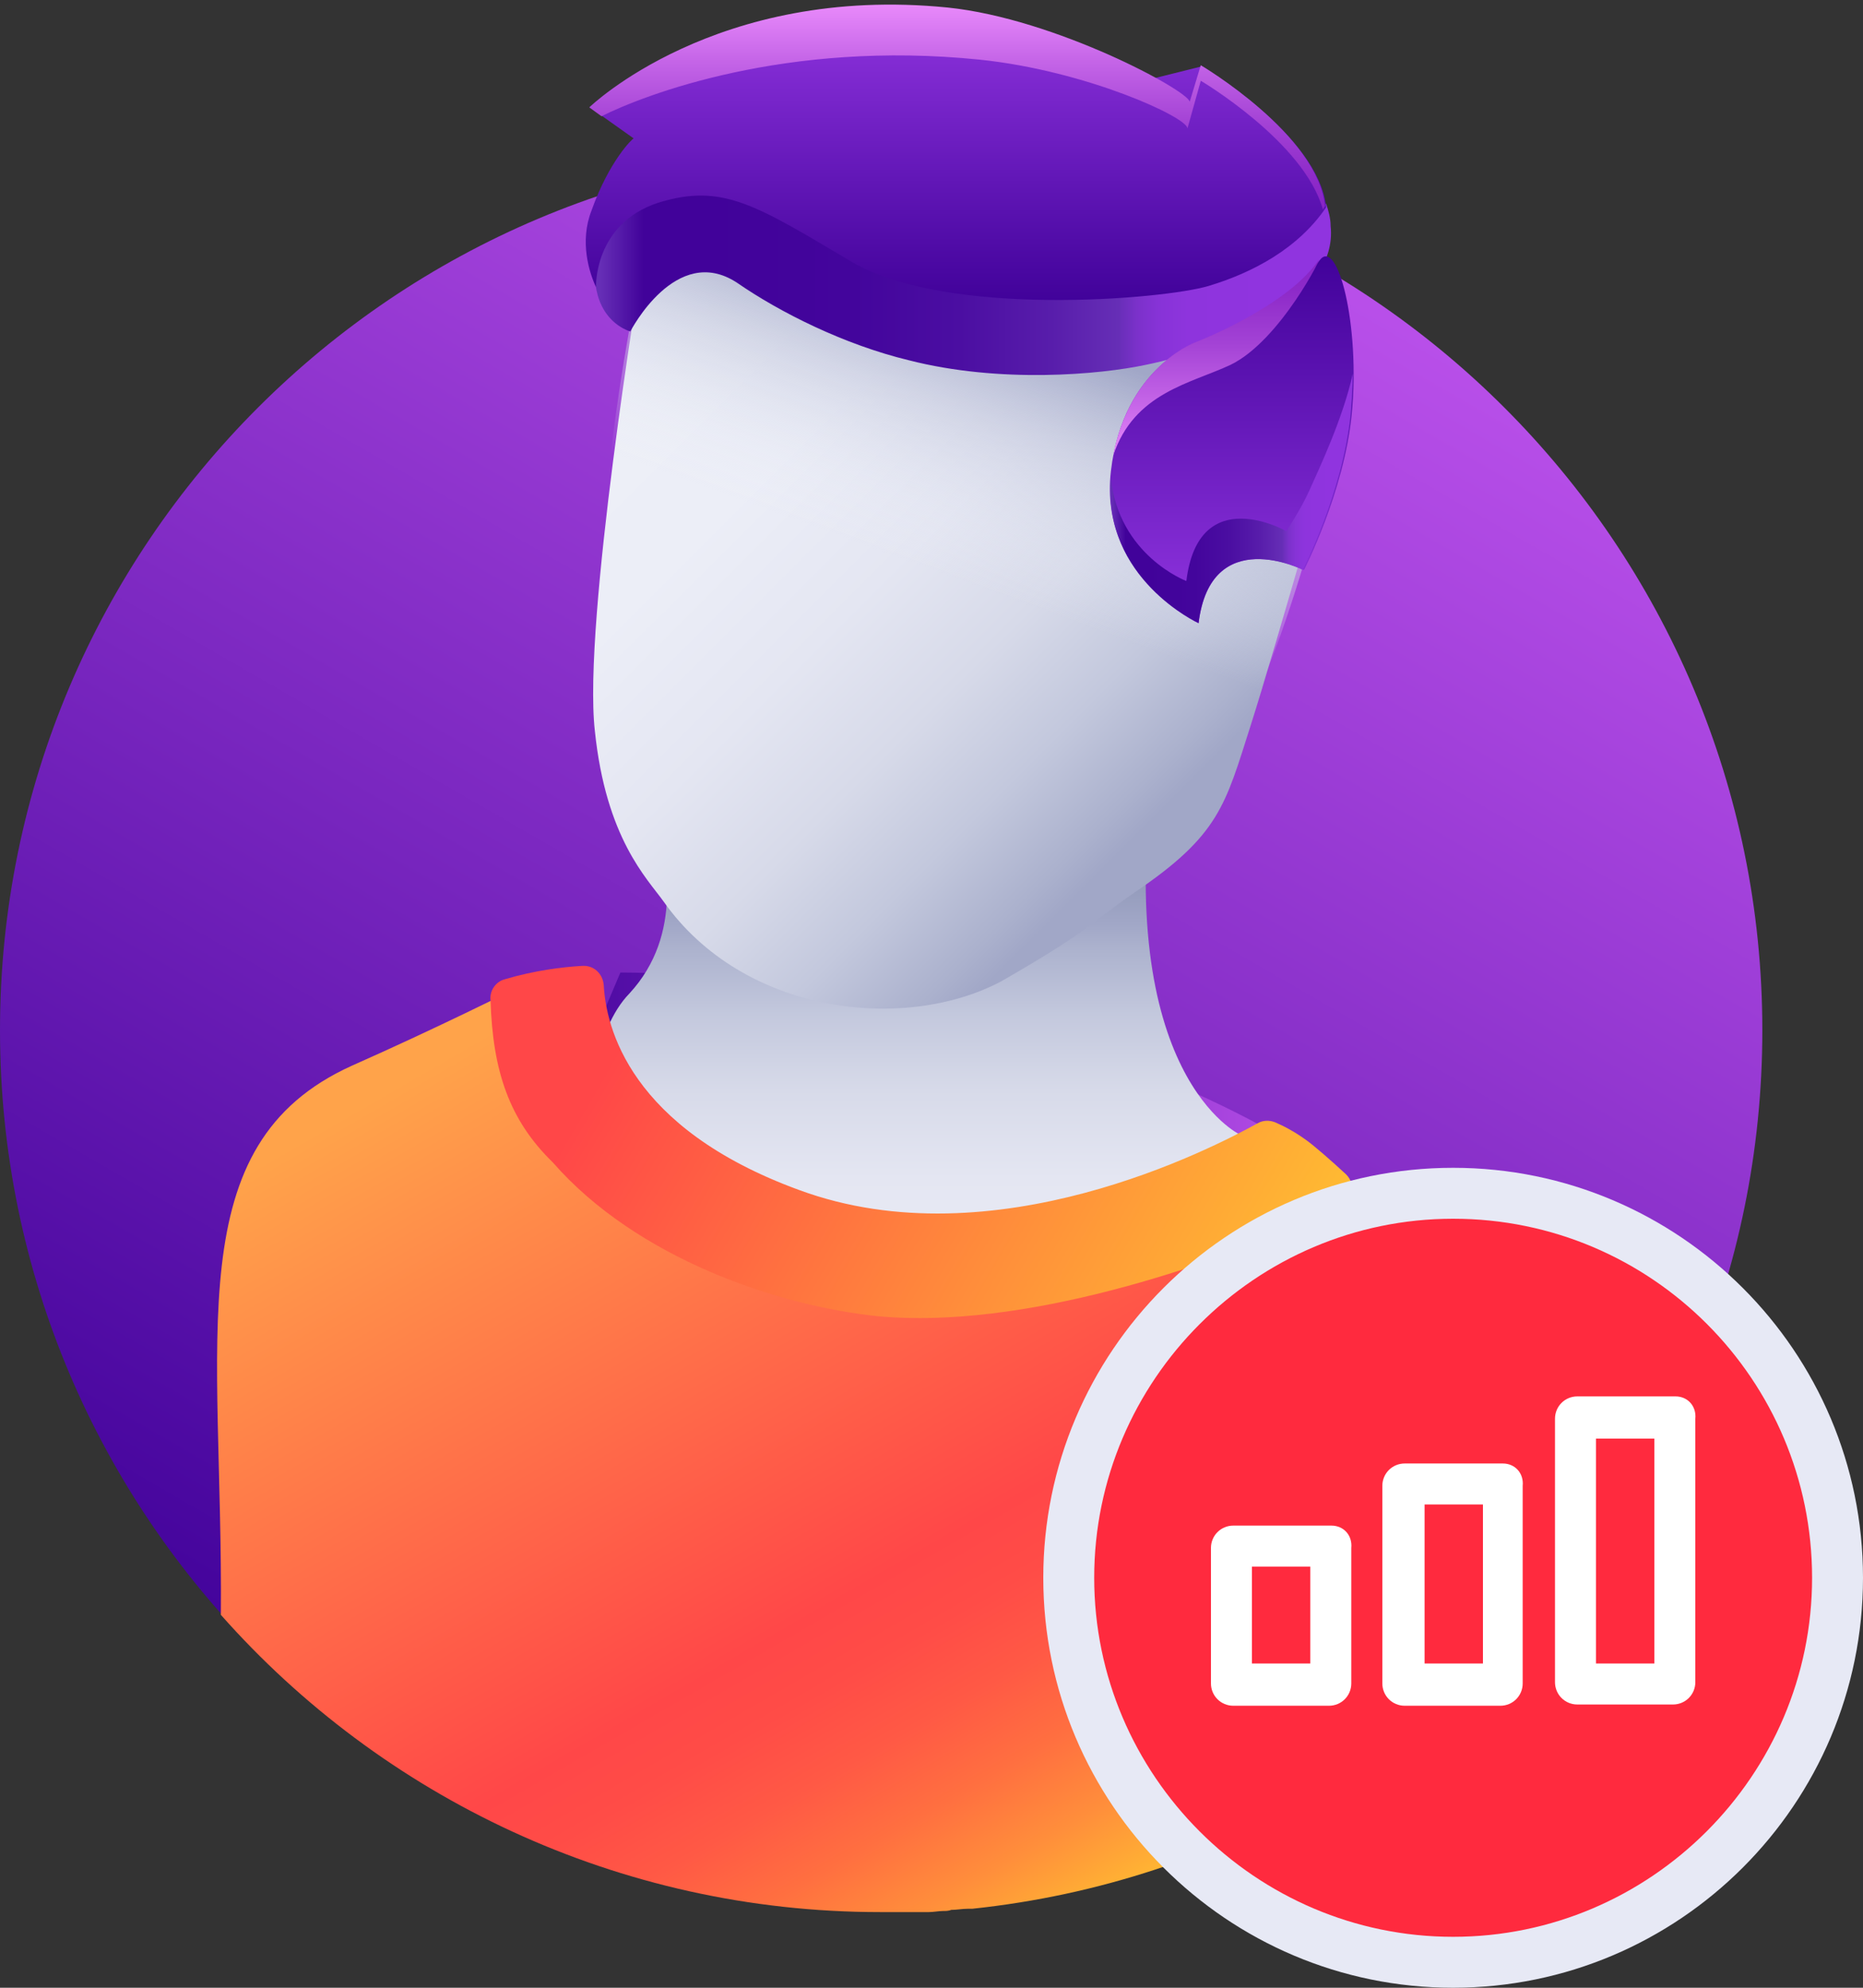 <svg width="150" height="160" viewBox="0 0 150 160" fill="none" xmlns="http://www.w3.org/2000/svg">
<rect x="0" y="0" width="150" height="160" fill="#333333" stroke="none"/>
<path d="M70.947 153.821C110.13 153.821 141.895 122.081 141.895 82.928C141.895 43.775 110.13 12.035 70.947 12.035C31.764 12.035 0 43.775 0 82.928C0 122.081 31.764 153.821 70.947 153.821Z" fill="url(#paint0_linear)"/>
<path d="M49.949 78.285C49.949 78.285 77.202 77.928 100.524 90.071C123.845 102.214 87.299 126.946 87.299 126.946L39.673 102.571L49.949 78.285Z" fill="url(#paint1_linear)"/>
<path d="M92.928 61.232C92.928 61.232 81.312 74 71.573 76.143C61.833 78.286 53.702 72.304 53.702 72.304C53.613 74.804 52.898 77.572 50.664 79.982C45.124 85.697 47.715 104.268 47.715 104.268L95.609 121.768L99.809 91.322C99.898 91.322 89.533 86.679 92.928 61.232Z" fill="url(#paint2_linear)"/>
<path d="M51.558 22.036C51.558 22.036 46.911 50.072 47.894 58.822C48.788 67.482 52.094 70.697 53.434 72.572C59.868 81.679 72.824 83.107 80.598 79C87.746 74.893 87.478 74.536 91.32 71.857C98.201 67.214 98.648 64.804 100.703 58.375C102.758 51.947 108.298 32.393 108.298 32.393L91.499 13.107L52.005 11.679L51.558 22.036Z" fill="url(#paint3_linear)"/>
<path d="M122.237 108.107C118.037 103.821 111.067 98.196 106.153 94.357C95.162 99.625 82.563 104.357 70.769 102.66C63.263 101.5 55.936 96.678 50.217 91.321C46.732 87.839 44.052 83.821 41.282 79.714C41.192 79.714 35.384 82.66 28.325 85.785C14.297 92.125 17.96 107.571 17.782 129.982C30.738 144.625 49.77 153.91 70.858 153.91C70.947 153.91 71.037 153.91 71.215 153.91C71.751 153.91 72.288 153.91 72.913 153.91C73.27 153.91 73.628 153.91 73.896 153.91C74.164 153.91 74.522 153.91 74.79 153.91C75.147 153.91 75.594 153.821 75.951 153.821C76.13 153.821 76.398 153.821 76.577 153.732C77.023 153.732 77.47 153.642 77.917 153.642C78.006 153.642 78.096 153.642 78.274 153.642C98.647 151.5 116.518 140.785 128.045 125.071C127.777 119.892 126.526 112.571 122.237 108.107Z" fill="url(#paint4_linear)"/>
<path d="M107.94 97.214C109.012 96.768 109.191 95.339 108.387 94.535C107.136 93.375 105.796 92.214 105.17 91.768C104.187 91.053 103.294 90.607 102.668 90.339C102.221 90.16 101.685 90.16 101.238 90.428C97.664 92.393 80.061 101.589 64.335 95.785C50.664 90.785 48.787 82.66 48.609 79.268C48.519 78.375 47.804 77.66 46.822 77.75C45.303 77.839 43.069 78.107 40.656 78.821C39.941 79 39.405 79.714 39.495 80.518C39.673 86.232 41.014 90.16 44.498 93.553C51.289 101.321 62.727 105.16 70.858 105.964C82.117 106.946 96.86 102.303 107.94 97.214Z" fill="url(#paint5_linear)"/>
<path d="M51.557 22.036C51.557 22.036 45.213 50.25 50.128 65.875C55.042 81.5 69.518 81.947 77.47 79.804C85.423 77.661 94.448 70.429 99.987 58.732C105.527 47.036 108.119 32.482 108.119 32.482L93.197 25.697L61.386 19.357L51.557 22.036Z" fill="url(#paint6_linear)"/>
<path d="M106.778 16.411L75.326 8.554L48.698 17.661C48.609 18.107 48.43 18.554 48.341 19C46.554 25.607 50.753 26.679 50.753 26.679C50.753 26.679 54.417 19.536 59.331 22.75C62.816 25.161 67.999 27.75 73.181 29C80.508 30.875 88.55 30.161 92.303 29.357C98.826 28.018 107.761 24 107.136 18.197C107.136 17.572 106.957 16.947 106.778 16.411Z" fill="url(#paint7_linear)"/>
<path d="M47.626 16.947C46.643 19.447 47.447 21.947 47.984 23.107C47.984 23.107 47.805 18.018 52.987 16.322C58.17 14.714 60.851 16.5 68.535 21.054C76.22 25.607 93.733 24.09 97.307 23.018C100.881 21.947 104.545 19.982 106.779 16.679C106.153 10.875 96.771 5.34 96.771 5.34L92.482 6.411C92.393 5.518 84.44 1.768 75.862 0.965C57.187 -0.91 47.626 8.732 47.626 8.732L51.022 11.143C50.932 11.143 49.056 12.929 47.626 16.947Z" fill="url(#paint8_linear)"/>
<path d="M96.503 50.161C96.503 50.161 88.461 46.411 89.444 37.929C90.427 29.447 96.503 27.483 96.503 27.483C96.503 27.483 103.651 24.715 106.242 20.965C107.672 19.001 109.548 26.143 108.834 33.376C108.208 39.626 104.991 45.876 104.991 45.876C104.991 45.876 97.486 42.126 96.503 50.161Z" fill="url(#paint9_linear)"/>
<path d="M105.438 39.446C104.723 41.053 103.562 42.75 103.562 42.75C103.562 42.75 96.503 38.732 95.52 46.768C95.52 46.768 90.069 44.714 89.444 38.464C88.729 46.589 96.503 50.161 96.503 50.161C97.486 42.125 104.902 45.875 104.902 45.875C104.902 45.875 108.119 39.625 108.744 33.375C108.834 32.214 108.923 31.143 108.923 30.071C108.119 33.732 106.153 37.839 105.438 39.446Z" fill="url(#paint10_linear)"/>
<path d="M78.9 4.804C87.478 5.696 95.609 9.446 95.609 10.339L96.681 6.5C96.681 6.5 104.991 11.411 106.51 16.857C106.6 16.768 106.6 16.679 106.689 16.589C106.064 10.786 96.681 5.25 96.681 5.25L95.788 8.196C95.699 7.304 84.976 1.5 76.309 0.607C57.634 -1.268 47.447 8.643 47.447 8.643L48.43 9.357C51.826 7.661 63.263 3.196 78.9 4.804Z" fill="url(#paint11_linear)"/>
<path d="M99.094 29.358C103.115 27.393 106.6 20.34 106.153 20.965C103.562 24.715 96.413 27.483 96.413 27.483C96.413 27.483 91.052 29.268 89.623 36.679C91.32 31.59 95.877 30.876 99.094 29.358Z" fill="url(#paint12_linear)"/>
<path d="M117.6 157.9C134.666 157.9 148.5 144.065 148.5 127C148.5 109.934 134.666 96.1 117.6 96.1C100.535 96.1 86.7 109.934 86.7 127C86.7 144.065 100.535 157.9 117.6 157.9Z" fill="#FF2A3E"/>
<path d="M117 160C98.8 160 84 145.2 84 127C84 108.8 98.8 94 117 94C135.2 94 150 108.8 150 127C150 145.2 135.2 160 117 160ZM117 98.1C101.1 98.1 88.1 111.1 88.1 127C88.1 142.9 101.1 155.9 117 155.9C132.9 155.9 145.9 142.9 145.9 127C145.9 111.1 133 98.1 117 98.1Z" fill="#E7E9F5"/>
<path d="M108.8 124.601C108.9 123.601 108.2 122.801 107.2 122.801H99.3C98.3 122.801 97.5 123.601 97.5 124.601V129.301V130.801V135.501C97.5 136.501 98.3 137.301 99.3 137.301H107C108 137.301 108.8 136.501 108.8 135.501V130.801V129.301V124.601ZM100.8 133.901V126.101H105.5V133.901H100.8Z" fill="white"/>
<path d="M122.6 119.601C122.7 118.601 122 117.801 121 117.801H113.1C112.1 117.801 111.3 118.601 111.3 119.601V124.301V130.801V135.501C111.3 136.501 112.1 137.301 113.1 137.301H120.8C121.8 137.301 122.6 136.501 122.6 135.501V130.801V124.301V119.601ZM114.7 133.901V121.101H119.4V133.901H114.7Z" fill="white"/>
<path d="M136.5 114.2C136.6 113.2 135.9 112.4 134.9 112.4H127C126 112.4 125.2 113.2 125.2 114.2V123.4V130.7V135.4C125.2 136.4 126 137.2 127 137.2H134.7C135.7 137.2 136.5 136.4 136.5 135.4V130.7V123.4V114.2ZM128.5 133.9V115.8H133.2V133.9H128.5Z" fill="white"/>
<defs>
<linearGradient id="paint0_linear" x1="35.466" y1="144.39" x2="106.362" y2="21.5" gradientUnits="userSpaceOnUse">
<stop stop-color="#41029A"/>
<stop offset="0.994" stop-color="#B84FE9"/>
</linearGradient>
<linearGradient id="paint1_linear" x1="39.709" y1="102.61" x2="108.247" y2="102.61" gradientUnits="userSpaceOnUse">
<stop stop-color="#41029A"/>
<stop offset="0.994" stop-color="#B84FE9"/>
</linearGradient>
<linearGradient id="paint2_linear" x1="73.495" y1="61.197" x2="73.495" y2="121.813" gradientUnits="userSpaceOnUse">
<stop offset="0.03" stop-color="#717B9C"/>
<stop offset="0.217" stop-color="#A1A7C7"/>
<stop offset="0.247" stop-color="#ABB1CD"/>
<stop offset="0.337" stop-color="#C3C8DD"/>
<stop offset="0.438" stop-color="#D7DAE9"/>
<stop offset="0.556" stop-color="#E4E6F2"/>
<stop offset="0.706" stop-color="#ECEEF7"/>
<stop offset="0.994" stop-color="#EEF0F8"/>
</linearGradient>
<linearGradient id="paint3_linear" x1="96.755" y1="67.34" x2="46.563" y2="17.11" gradientUnits="userSpaceOnUse">
<stop offset="0.053" stop-color="#A1A7C7"/>
<stop offset="0.09" stop-color="#ABB1CD"/>
<stop offset="0.198" stop-color="#C3C8DD"/>
<stop offset="0.321" stop-color="#D7DAE9"/>
<stop offset="0.464" stop-color="#E4E6F2"/>
<stop offset="0.645" stop-color="#ECEEF7"/>
<stop offset="0.994" stop-color="#EEF0F8"/>
</linearGradient>
<linearGradient id="paint4_linear" x1="45.353" y1="75.883" x2="90.259" y2="153.723" gradientUnits="userSpaceOnUse">
<stop offset="0.036" stop-color="#FFA34A"/>
<stop offset="0.634" stop-color="#FF4748"/>
<stop offset="0.696" stop-color="#FF4C47"/>
<stop offset="0.765" stop-color="#FF5945"/>
<stop offset="0.837" stop-color="#FF6F40"/>
<stop offset="0.911" stop-color="#FF8E3B"/>
<stop offset="0.986" stop-color="#FFB533"/>
<stop offset="0.996" stop-color="#FFBB32"/>
</linearGradient>
<linearGradient id="paint5_linear" x1="42.402" y1="74.711" x2="101.566" y2="108.896" gradientUnits="userSpaceOnUse">
<stop offset="0.164" stop-color="#FF4748"/>
<stop offset="0.996" stop-color="#FFBB32"/>
</linearGradient>
<linearGradient id="paint6_linear" x1="82.765" y1="21.811" x2="61.895" y2="79.195" gradientUnits="userSpaceOnUse">
<stop offset="0.075" stop-color="#A1A7C7"/>
<stop offset="0.204" stop-color="#C4C8DD" stop-opacity="0.621"/>
<stop offset="0.339" stop-color="#E2E5F1" stop-opacity="0.224"/>
<stop offset="0.415" stop-color="#EEF0F8" stop-opacity="0"/>
</linearGradient>
<linearGradient id="paint7_linear" x1="47.892" y1="19.337" x2="107.241" y2="19.337" gradientUnits="userSpaceOnUse">
<stop offset="0.008" stop-color="#662EB6"/>
<stop offset="0.066" stop-color="#41029A"/>
<stop offset="0.134" stop-color="#41029A"/>
<stop offset="0.145" stop-color="#41029A"/>
<stop offset="0.351" stop-color="#43059C"/>
<stop offset="0.495" stop-color="#4B0EA2"/>
<stop offset="0.619" stop-color="#581DAB"/>
<stop offset="0.71" stop-color="#662EB6"/>
<stop offset="0.715" stop-color="#6B2FBB"/>
<stop offset="0.737" stop-color="#7C31CB"/>
<stop offset="0.765" stop-color="#8733D7"/>
<stop offset="0.804" stop-color="#8E34DD"/>
<stop offset="0.912" stop-color="#9034DF"/>
<stop offset="0.975" stop-color="#9034DF"/>
</linearGradient>
<linearGradient id="paint8_linear" x1="76.945" y1="24.175" x2="76.945" y2="0.703" gradientUnits="userSpaceOnUse">
<stop stop-color="#41029A"/>
<stop offset="0.994" stop-color="#9034DF"/>
</linearGradient>
<linearGradient id="paint9_linear" x1="99.137" y1="20.623" x2="99.137" y2="50.169" gradientUnits="userSpaceOnUse">
<stop stop-color="#41029A"/>
<stop offset="0.994" stop-color="#9034DF"/>
</linearGradient>
<linearGradient id="paint10_linear" x1="89.35" y1="40.103" x2="108.925" y2="40.103" gradientUnits="userSpaceOnUse">
<stop offset="0.008" stop-color="#662EB6"/>
<stop offset="0.066" stop-color="#41029A"/>
<stop offset="0.134" stop-color="#41029A"/>
<stop offset="0.145" stop-color="#41029A"/>
<stop offset="0.351" stop-color="#43059C"/>
<stop offset="0.495" stop-color="#4B0EA2"/>
<stop offset="0.619" stop-color="#581DAB"/>
<stop offset="0.71" stop-color="#662EB6"/>
<stop offset="0.715" stop-color="#6B2FBB"/>
<stop offset="0.737" stop-color="#7C31CB"/>
<stop offset="0.765" stop-color="#8733D7"/>
<stop offset="0.804" stop-color="#8E34DD"/>
<stop offset="0.912" stop-color="#9034DF"/>
<stop offset="0.975" stop-color="#9034DF"/>
</linearGradient>
<linearGradient id="paint11_linear" x1="77.16" y1="16.937" x2="77.16" y2="0.46" gradientUnits="userSpaceOnUse">
<stop offset="0.003" stop-color="#8623C5"/>
<stop offset="0.167" stop-color="#8E2BC9"/>
<stop offset="0.424" stop-color="#A342D5"/>
<stop offset="0.741" stop-color="#C666E8"/>
<stop offset="0.994" stop-color="#E788FA"/>
</linearGradient>
<linearGradient id="paint12_linear" x1="97.939" y1="20.919" x2="97.939" y2="36.645" gradientUnits="userSpaceOnUse">
<stop offset="0.003" stop-color="#8623C5"/>
<stop offset="0.167" stop-color="#8E2BC9"/>
<stop offset="0.424" stop-color="#A342D5"/>
<stop offset="0.741" stop-color="#C666E8"/>
<stop offset="0.994" stop-color="#E788FA"/>
</linearGradient>
</defs>
</svg>